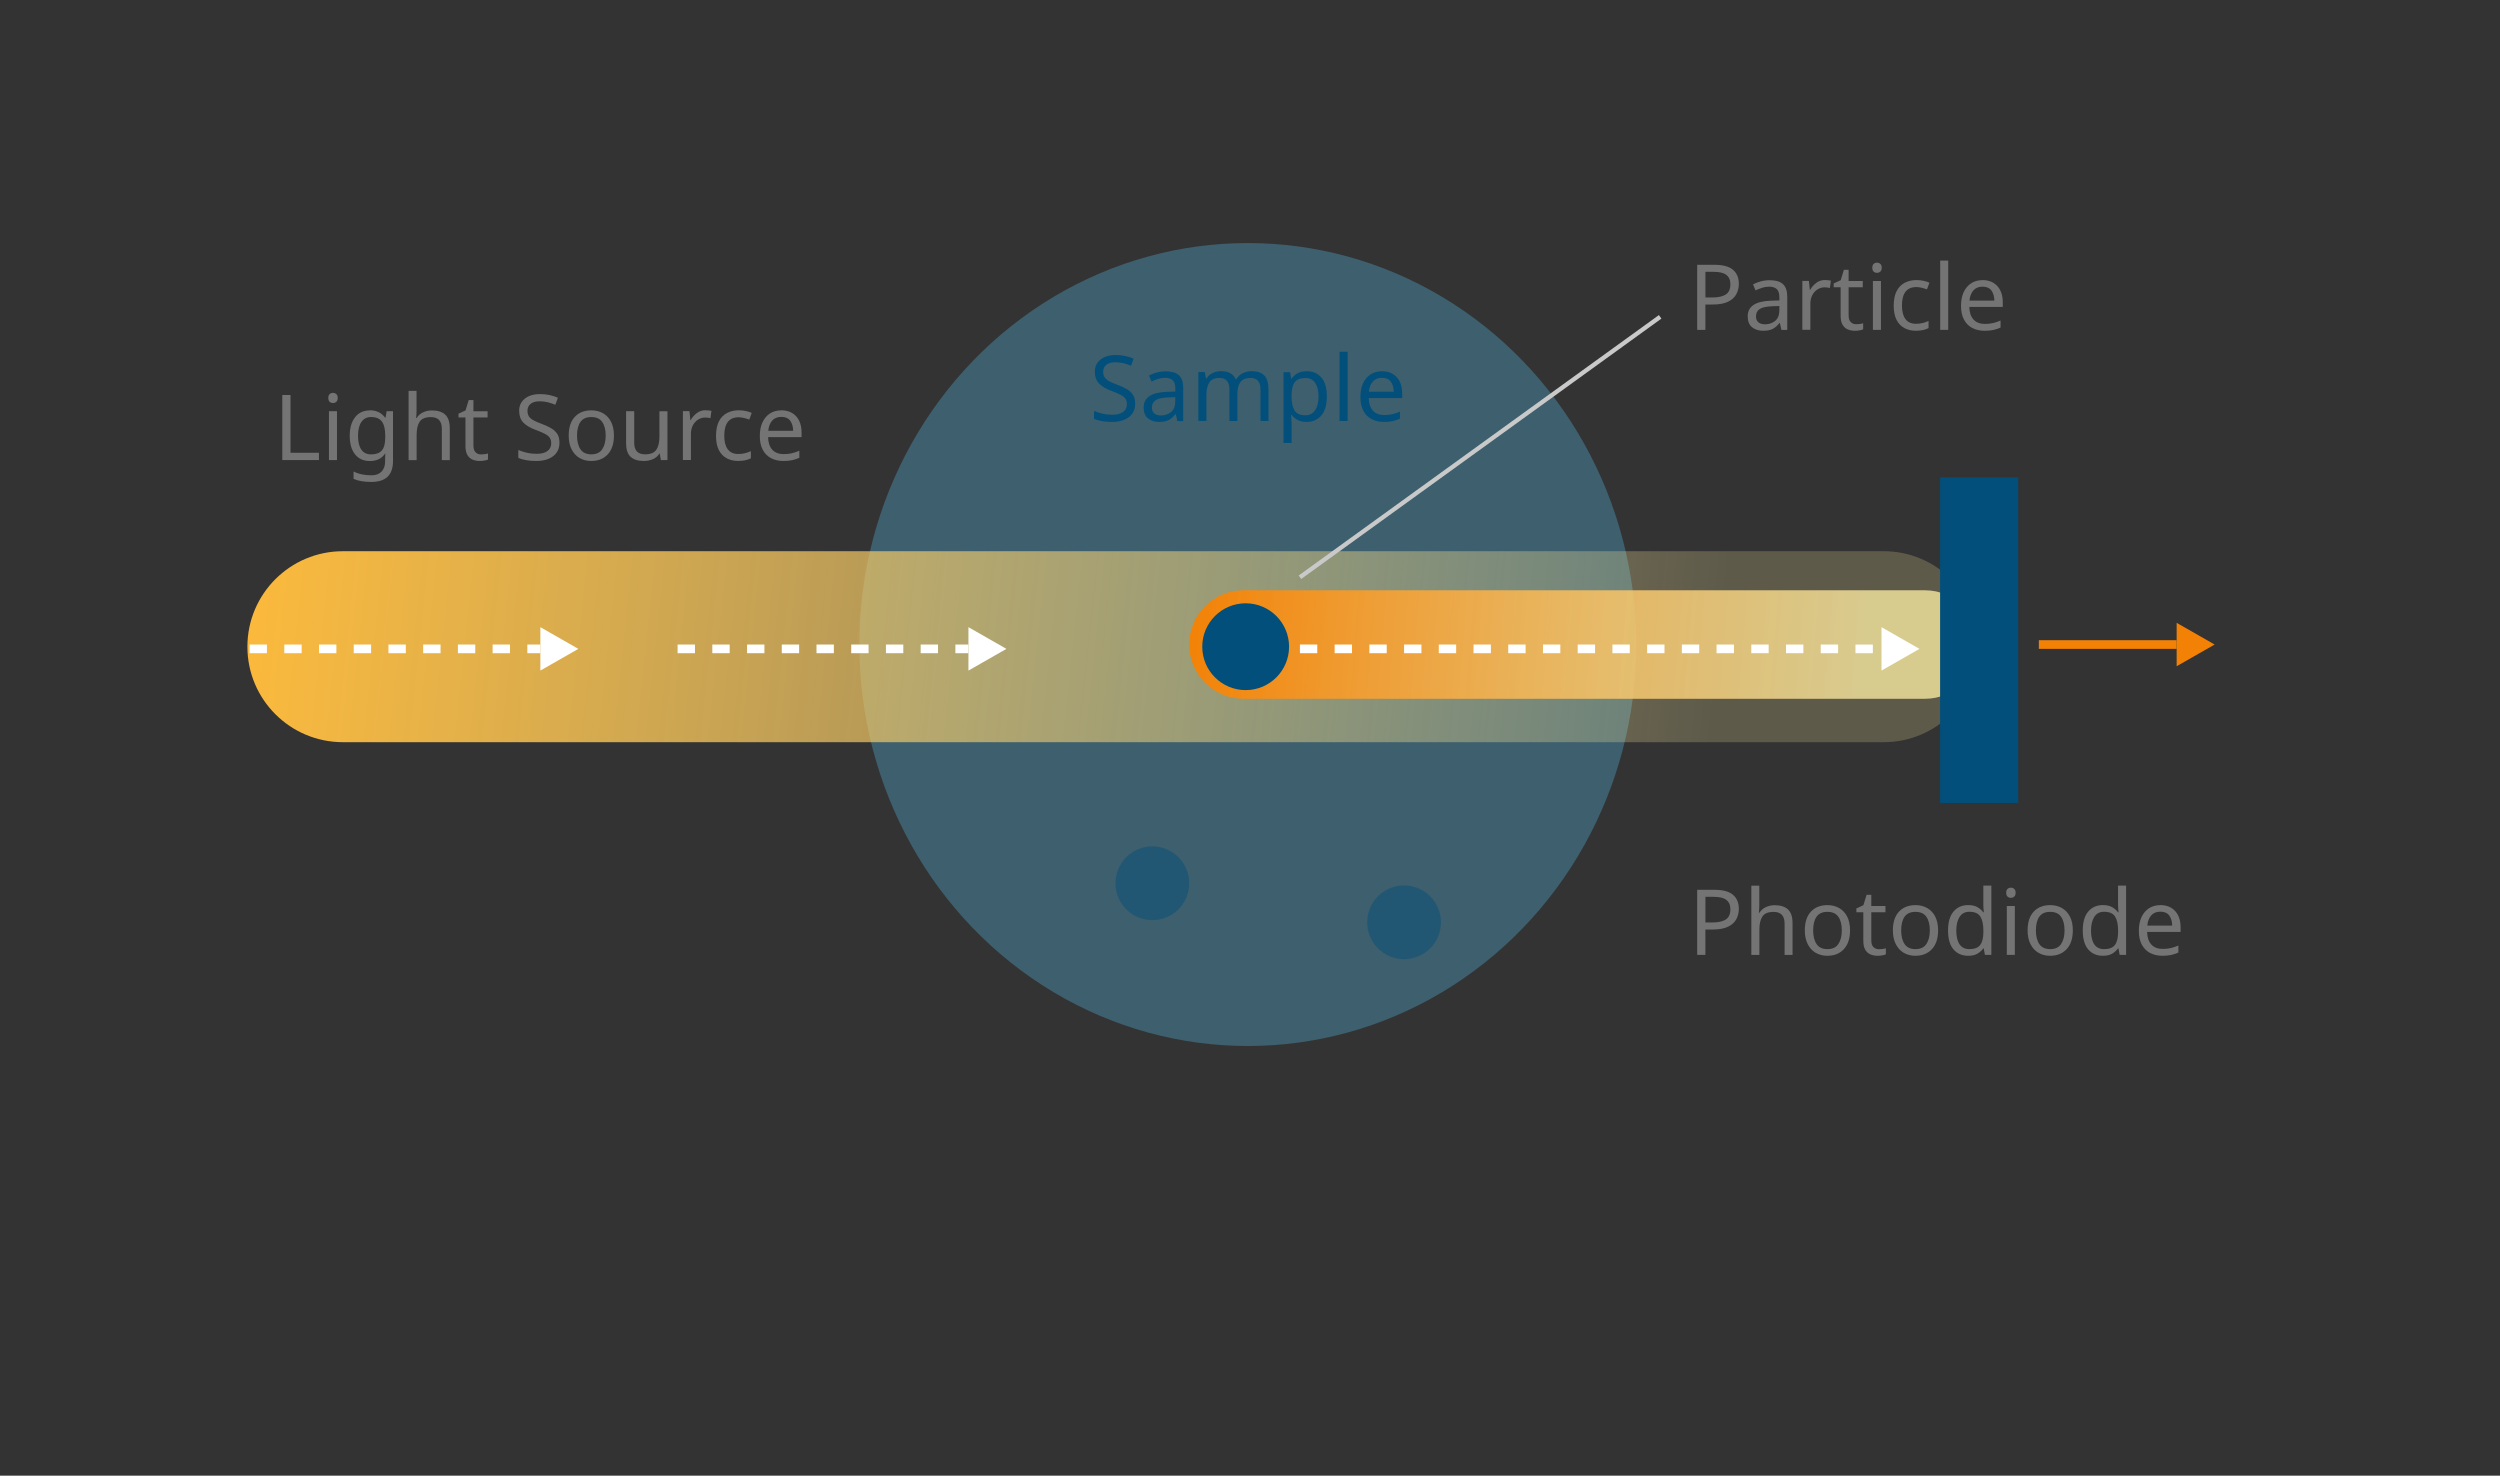 <?xml version="1.0" encoding="UTF-8"?><svg id="uuid-8c5aa915-ad8e-47a6-9a88-e0562a712b00" xmlns="http://www.w3.org/2000/svg" xmlns:xlink="http://www.w3.org/1999/xlink" viewBox="0 0 576 340"><rect x="0" y="0" width="576" height="340" fill="#333333" stroke="none"/><defs><linearGradient id="uuid-da11dcb3-2a50-497e-a9b2-c3b3faa7c614" x1="690.95" y1="-715.76" x2="691.8" y2="-715.77" gradientTransform="translate(-275631.63 -31344.8) scale(399 -44)" gradientUnits="userSpaceOnUse"><stop offset="0" stop-color="#fab93d"/><stop offset="1" stop-color="#ffeea3" stop-opacity=".21"/></linearGradient><linearGradient id="uuid-21edcb71-08ab-477a-aec6-9aca07dca414" x1="689.61" y1="-735.12" x2="690.47" y2="-735.13" gradientTransform="translate(-125236.11 -18229.68) scale(182 -25)" gradientUnits="userSpaceOnUse"><stop offset="0" stop-color="#f28106"/><stop offset="1" stop-color="#ffeea3" stop-opacity=".76"/></linearGradient></defs><ellipse id="uuid-ad6cfb19-5903-4dd6-81d6-c296c5d7a1dd" cx="287.5" cy="148.5" rx="89.5" ry="92.5" style="fill:#54c3f1; isolation:isolate; opacity:.31;"/><path id="uuid-82ab6f74-fea8-458b-98e9-e71b7d86cf15" d="M79,127h355c12.15,0,22,9.85,22,22s-9.85,22-22,22H79c-12.15,0-22-9.85-22-22s9.85-22,22-22Z" style="fill:url(#uuid-da11dcb3-2a50-497e-a9b2-c3b3faa7c614);"/><path id="uuid-76d0d07d-a31f-4f80-8e1d-90aa9dab04b0" d="M286.5,136h157c6.9,0,12.5,5.6,12.5,12.5h0c0,6.9-5.6,12.5-12.5,12.5h-157c-6.9,0-12.5-5.6-12.5-12.5h0c0-6.9,5.6-12.5,12.5-12.5Z" style="fill:url(#uuid-21edcb71-08ab-477a-aec6-9aca07dca414);"/><g id="uuid-b4dfeb42-f118-441e-9a3d-90aab08bede1" style="isolation:isolate;"><g style="isolation:isolate;"><path d="M65.04,106v-14.99h1.89v13.31h6.55v1.68h-8.44Z" style="fill:#747474;"/><path d="M76.73,90.52c.28,0,.53.09.75.28.22.19.33.49.33.89s-.11.7-.33.89c-.22.19-.47.28-.75.28-.31,0-.57-.09-.78-.28-.21-.19-.31-.49-.31-.89s.1-.7.31-.89c.21-.19.47-.28.78-.28ZM77.64,94.74v11.26h-1.85v-11.26h1.85Z" style="fill:#747474;"/><path d="M85.2,94.53c.74,0,1.41.14,2.01.42s1.1.71,1.52,1.28h.1l.25-1.49h1.47v11.45c0,1.61-.41,2.82-1.23,3.63-.82.81-2.09,1.22-3.81,1.22s-3-.24-4.05-.71v-1.7c1.11.59,2.49.88,4.16.88.97,0,1.73-.28,2.28-.85.55-.57.83-1.34.83-2.32v-.44c0-.17,0-.41.02-.72.01-.32.03-.54.04-.66h-.08c-.76,1.13-1.92,1.7-3.49,1.7-1.46,0-2.59-.51-3.41-1.53-.82-1.02-1.23-2.45-1.23-4.28s.41-3.22,1.23-4.27c.82-1.06,1.95-1.58,3.39-1.58ZM85.45,96.09c-.94,0-1.67.38-2.18,1.12s-.78,1.82-.78,3.2.25,2.45.76,3.18c.5.73,1.25,1.1,2.25,1.1,1.13,0,1.96-.3,2.48-.91.52-.61.78-1.59.78-2.95v-.44c0-1.53-.27-2.62-.8-3.3s-1.36-1.01-2.5-1.01Z" style="fill:#747474;"/><path d="M95.97,90.04v4.68c0,.56-.04,1.09-.1,1.58h.13c.36-.57.86-1.01,1.48-1.3s1.3-.44,2.03-.44c1.36,0,2.38.33,3.08.98.69.65,1.04,1.7,1.04,3.14v7.33h-1.83v-7.2c0-1.81-.84-2.71-2.52-2.71-1.26,0-2.12.35-2.59,1.06-.47.71-.7,1.72-.7,3.03v5.82h-1.85v-15.96h1.85Z" style="fill:#747474;"/><path d="M110.86,104.7c.28,0,.57-.02.86-.06.29-.04.53-.1.71-.17v1.41c-.2.1-.48.18-.84.24-.36.06-.71.09-1.05.09-.59,0-1.13-.1-1.63-.3-.5-.2-.9-.56-1.21-1.06-.31-.5-.46-1.21-.46-2.12v-6.55h-1.6v-.88l1.62-.74.73-2.39h1.09v2.58h3.26v1.43h-3.26v6.51c0,.69.16,1.19.49,1.52.33.33.75.49,1.27.49Z" style="fill:#747474;"/><path d="M128.9,101.99c0,1.33-.48,2.37-1.45,3.11-.97.74-2.27,1.11-3.91,1.11-.84,0-1.62-.06-2.33-.19-.71-.13-1.31-.3-1.79-.53v-1.81c.5.22,1.13.43,1.88.61.75.18,1.52.27,2.32.27,1.11,0,1.95-.22,2.52-.65.57-.43.86-1.02.86-1.76,0-.49-.1-.9-.31-1.24s-.57-.64-1.09-.92c-.52-.28-1.23-.59-2.12-.92-1.29-.46-2.25-1.03-2.9-1.7-.64-.67-.97-1.59-.97-2.75,0-.78.2-1.46.61-2.04.41-.57.97-1.01,1.68-1.32.71-.31,1.55-.46,2.5-.46.81,0,1.56.08,2.25.23s1.32.36,1.89.61l-.59,1.62c-.52-.22-1.09-.41-1.7-.57-.62-.15-1.25-.23-1.89-.23-.94,0-1.65.2-2.12.6-.48.4-.71.93-.71,1.58,0,.5.1.92.31,1.26s.55.64,1.03.91c.48.27,1.12.56,1.93.85.88.32,1.63.67,2.24,1.04.61.37,1.07.82,1.39,1.33s.47,1.17.47,1.95Z" style="fill:#747474;"/><path d="M141.45,100.35c0,1.86-.47,3.3-1.42,4.33-.94,1.02-2.22,1.53-3.83,1.53-.99,0-1.88-.23-2.66-.68s-1.39-1.12-1.84-2c-.45-.87-.67-1.93-.67-3.18,0-1.86.47-3.3,1.4-4.3s2.21-1.51,3.83-1.51c1.01,0,1.9.23,2.69.68s1.4,1.11,1.84,1.97c.44.86.66,1.92.66,3.16ZM132.95,100.35c0,1.33.26,2.38.79,3.16.52.78,1.36,1.17,2.51,1.17s1.97-.39,2.5-1.17c.53-.78.8-1.83.8-3.16s-.27-2.37-.8-3.13-1.37-1.13-2.52-1.13-1.98.38-2.5,1.13-.78,1.8-.78,3.13Z" style="fill:#747474;"/><path d="M153.78,94.74v11.26h-1.51l-.27-1.49h-.08c-.36.59-.87,1.02-1.51,1.29-.64.27-1.33.41-2.06.41-1.36,0-2.38-.33-3.07-.98s-1.03-1.69-1.03-3.12v-7.37h1.87v7.25c0,1.79.83,2.69,2.5,2.69,1.25,0,2.11-.35,2.59-1.05s.72-1.71.72-3.02v-5.86h1.85Z" style="fill:#747474;"/><path d="M162.6,94.53c.21,0,.43.01.67.03.24.02.45.05.65.09l-.23,1.7c-.18-.04-.39-.08-.61-.11-.22-.03-.43-.04-.61-.04-.57,0-1.11.16-1.62.47s-.91.76-1.21,1.32c-.3.57-.45,1.23-.45,1.98v6.01h-1.85v-11.26h1.51l.21,2.06h.08c.35-.62.82-1.15,1.4-1.6s1.26-.67,2.05-.67Z" style="fill:#747474;"/><path d="M170.12,106.21c-1.01,0-1.9-.2-2.67-.61-.77-.41-1.38-1.04-1.82-1.89-.44-.85-.66-1.95-.66-3.28s.23-2.51.68-3.38c.46-.87,1.08-1.5,1.88-1.91.8-.41,1.7-.61,2.71-.61.56,0,1.11.06,1.65.18.54.12.98.26,1.31.43l-.57,1.53c-.34-.13-.73-.24-1.18-.36-.45-.11-.87-.17-1.26-.17-2.21,0-3.32,1.42-3.32,4.26,0,1.36.27,2.4.81,3.12.54.72,1.34,1.08,2.4,1.08.6,0,1.14-.06,1.62-.19.48-.13.91-.28,1.3-.46v1.64c-.38.2-.79.35-1.25.45-.46.1-1,.16-1.65.16Z" style="fill:#747474;"/><path d="M180.03,94.53c.95,0,1.78.21,2.48.63s1.24,1.01,1.61,1.77c.37.76.56,1.66.56,2.68v1.11h-7.71c.03,1.27.35,2.24.98,2.91.62.67,1.49,1,2.61,1,.71,0,1.35-.07,1.9-.2.55-.13,1.12-.33,1.71-.58v1.62c-.57.25-1.14.44-1.7.56-.56.12-1.23.18-1.99.18-1.08,0-2.02-.22-2.84-.65-.81-.43-1.45-1.08-1.9-1.93-.46-.85-.68-1.91-.68-3.17s.21-2.29.62-3.17.99-1.56,1.74-2.04c.75-.48,1.62-.71,2.61-.71ZM180.01,96.05c-.88,0-1.58.28-2.09.85-.51.57-.82,1.35-.91,2.36h5.73c-.01-.95-.24-1.72-.67-2.32-.43-.59-1.12-.89-2.06-.89Z" style="fill:#747474;"/></g></g><circle id="uuid-ced30b14-87cb-43ff-9041-4ed5b85d57e1" cx="287" cy="149" r="10" style="fill:#014f7a;"/><circle id="uuid-23b78ae8-c2d2-4ea9-b02f-1bfb7cd9730c" cx="265.5" cy="203.5" r="8.5" style="fill:#014f7a; isolation:isolate; opacity:.44;"/><circle id="uuid-f90a865a-c7e9-4950-80ba-1c276bc122a3" cx="323.5" cy="212.5" r="8.5" style="fill:#014f7a; isolation:isolate; opacity:.44;"/><rect id="uuid-ecbae82f-c637-4b21-927f-39b426a29e83" x="447" y="110" width="18" height="75" style="fill:#014f7a;"/><g id="uuid-54495b81-0c2b-4ec1-9680-9813e9420aa4" style="isolation:isolate;"><g style="isolation:isolate;"><path d="M261.54,92.99c0,1.33-.48,2.37-1.45,3.11-.97.74-2.27,1.11-3.91,1.11-.84,0-1.62-.06-2.33-.19-.71-.13-1.31-.3-1.79-.53v-1.81c.5.22,1.13.43,1.88.61.75.18,1.52.27,2.32.27,1.11,0,1.95-.22,2.52-.65.57-.43.86-1.02.86-1.76,0-.49-.1-.9-.31-1.24s-.57-.64-1.09-.92c-.52-.28-1.23-.59-2.12-.92-1.29-.46-2.25-1.03-2.9-1.7-.64-.67-.97-1.59-.97-2.75,0-.78.2-1.46.61-2.04.41-.57.97-1.01,1.68-1.32.71-.31,1.55-.46,2.5-.46.81,0,1.56.08,2.25.23s1.32.36,1.89.61l-.59,1.62c-.52-.22-1.09-.41-1.7-.57-.62-.15-1.25-.23-1.89-.23-.94,0-1.65.2-2.12.6-.48.4-.71.93-.71,1.58,0,.5.1.92.31,1.26s.55.64,1.03.91c.48.27,1.12.56,1.93.85.88.32,1.63.67,2.24,1.04.61.37,1.07.82,1.39,1.33s.47,1.17.47,1.95Z" style="fill:#014f7a;"/><path d="M268.58,85.56c1.37,0,2.39.3,3.04.9.66.6.99,1.56.99,2.88v7.67h-1.34l-.36-1.6h-.08c-.49.62-1.01,1.07-1.55,1.36-.55.29-1.29.44-2.23.44-1.02,0-1.87-.27-2.54-.81-.67-.54-1.01-1.38-1.01-2.53s.44-1.98,1.32-2.59c.88-.61,2.24-.94,4.07-1l1.91-.06v-.67c0-.94-.2-1.59-.61-1.95-.41-.36-.98-.55-1.72-.55-.59,0-1.15.09-1.68.26-.53.17-1.03.38-1.49.6l-.57-1.39c.49-.27,1.07-.49,1.74-.68.67-.19,1.37-.28,2.1-.28ZM270.78,91.5l-1.66.06c-1.4.06-2.37.28-2.91.67-.54.39-.81.94-.81,1.66,0,.63.19,1.09.58,1.39.38.29.88.44,1.48.44.94,0,1.73-.26,2.36-.79.64-.53.96-1.33.96-2.43v-1.01Z" style="fill:#014f7a;"/><path d="M288.44,85.53c1.27,0,2.23.33,2.86.99.63.66.95,1.71.95,3.15v7.33h-1.83v-7.25c0-1.78-.76-2.67-2.29-2.67-1.09,0-1.87.32-2.34.95-.47.63-.7,1.55-.7,2.75v6.22h-1.83v-7.25c0-1.78-.77-2.67-2.31-2.67-1.13,0-1.92.35-2.35,1.05-.43.7-.65,1.71-.65,3.02v5.84h-1.85v-11.26h1.49l.27,1.53h.1c.35-.59.82-1.03,1.42-1.31s1.23-.43,1.9-.43c1.76,0,2.91.63,3.44,1.89h.1c.38-.64.89-1.12,1.53-1.43.64-.31,1.34-.46,2.08-.46Z" style="fill:#014f7a;"/><path d="M301.08,85.53c1.39,0,2.5.48,3.35,1.45.85.97,1.27,2.42,1.27,4.37s-.42,3.38-1.27,4.37c-.85.99-1.97,1.49-3.37,1.49-.87,0-1.59-.16-2.15-.48-.57-.32-1.01-.71-1.33-1.15h-.13c.01.24.04.54.07.9.03.36.05.68.05.95v4.62h-1.85v-16.3h1.51l.25,1.53h.08c.34-.49.78-.9,1.32-1.24s1.27-.5,2.18-.5ZM300.75,87.09c-1.15,0-1.96.32-2.44.97-.48.64-.72,1.62-.74,2.94v.36c0,1.39.23,2.45.68,3.2s1.3,1.12,2.53,1.12c.67,0,1.23-.19,1.68-.56.45-.37.78-.88,1-1.54.22-.66.33-1.41.33-2.25,0-1.29-.25-2.32-.75-3.09-.5-.77-1.26-1.16-2.3-1.16Z" style="fill:#014f7a;"/><path d="M310.49,97h-1.85v-15.96h1.85v15.96Z" style="fill:#014f7a;"/><path d="M318.41,85.53c.95,0,1.78.21,2.48.63s1.24,1.01,1.61,1.77c.37.76.56,1.66.56,2.68v1.11h-7.71c.03,1.27.35,2.24.98,2.91.62.67,1.49,1,2.61,1,.71,0,1.35-.07,1.9-.2.55-.13,1.12-.33,1.71-.58v1.62c-.57.25-1.14.44-1.7.56-.56.12-1.23.18-1.99.18-1.08,0-2.02-.22-2.84-.65-.81-.43-1.45-1.08-1.9-1.93-.46-.85-.68-1.91-.68-3.17s.21-2.29.62-3.17.99-1.56,1.74-2.04c.75-.48,1.62-.71,2.61-.71ZM318.39,87.05c-.88,0-1.58.28-2.09.85-.51.57-.82,1.35-.91,2.36h5.73c-.01-.95-.24-1.72-.67-2.32-.43-.59-1.12-.89-2.06-.89Z" style="fill:#014f7a;"/></g></g><g id="uuid-479af65a-3fe1-4b15-8a3f-e4f02278cd7b" style="isolation:isolate;"><g style="isolation:isolate;"><path d="M395.01,205.01c1.96,0,3.39.39,4.28,1.16.9.77,1.34,1.86,1.34,3.25,0,.83-.19,1.6-.56,2.32-.37.72-.99,1.31-1.87,1.75s-2.06.67-3.56.67h-1.72v5.84h-1.89v-14.99h3.97ZM394.84,206.62h-1.91v5.92h1.51c1.43,0,2.49-.23,3.19-.69.7-.46,1.05-1.25,1.05-2.35,0-.97-.31-1.69-.93-2.16-.62-.48-1.59-.71-2.91-.71Z" style="fill:#747474;"/><path d="M405.34,204.04v4.68c0,.56-.04,1.09-.1,1.58h.13c.36-.57.86-1.01,1.48-1.3s1.3-.44,2.03-.44c1.36,0,2.38.33,3.08.98.69.65,1.04,1.7,1.04,3.14v7.33h-1.83v-7.2c0-1.81-.84-2.71-2.52-2.71-1.26,0-2.12.35-2.59,1.06-.47.71-.7,1.72-.7,3.03v5.82h-1.85v-15.96h1.85Z" style="fill:#747474;"/><path d="M426.25,214.35c0,1.86-.47,3.3-1.42,4.33-.94,1.02-2.22,1.53-3.83,1.53-.99,0-1.88-.23-2.66-.68s-1.39-1.12-1.84-2c-.45-.87-.67-1.93-.67-3.18,0-1.86.47-3.3,1.4-4.3s2.21-1.51,3.83-1.51c1.01,0,1.9.23,2.69.68s1.4,1.11,1.84,1.97c.44.86.66,1.92.66,3.16ZM417.75,214.35c0,1.33.26,2.38.79,3.16.52.78,1.36,1.17,2.51,1.17s1.97-.39,2.5-1.17c.53-.78.8-1.83.8-3.16s-.27-2.37-.8-3.13-1.37-1.13-2.52-1.13-1.98.38-2.5,1.13-.78,1.8-.78,3.13Z" style="fill:#747474;"/><path d="M432.93,218.7c.28,0,.57-.02.86-.06.29-.04.53-.1.71-.17v1.41c-.2.1-.48.18-.84.24-.36.06-.71.09-1.05.09-.59,0-1.13-.1-1.63-.3-.5-.2-.9-.56-1.21-1.06-.31-.5-.46-1.21-.46-2.12v-6.55h-1.6v-.88l1.62-.74.73-2.39h1.09v2.58h3.26v1.43h-3.26v6.51c0,.69.16,1.19.49,1.52.33.33.75.49,1.27.49Z" style="fill:#747474;"/><path d="M446.54,214.35c0,1.86-.47,3.3-1.42,4.33-.94,1.02-2.22,1.53-3.83,1.53-.99,0-1.88-.23-2.66-.68s-1.39-1.12-1.84-2c-.45-.87-.67-1.93-.67-3.18,0-1.86.47-3.3,1.4-4.3s2.21-1.51,3.83-1.51c1.01,0,1.9.23,2.69.68s1.4,1.11,1.84,1.97c.44.86.66,1.92.66,3.16ZM438.03,214.35c0,1.33.26,2.38.79,3.16.52.78,1.36,1.17,2.51,1.17s1.97-.39,2.5-1.17c.53-.78.8-1.83.8-3.16s-.27-2.37-.8-3.13-1.37-1.13-2.52-1.13-1.98.38-2.5,1.13-.78,1.8-.78,3.13Z" style="fill:#747474;"/><path d="M453.45,220.21c-1.4,0-2.52-.49-3.36-1.46-.84-.97-1.26-2.43-1.26-4.36s.42-3.39,1.27-4.38,1.97-1.48,3.37-1.48c.87,0,1.58.16,2.13.48.55.32,1,.71,1.35,1.18h.13c-.03-.18-.06-.45-.08-.81-.03-.36-.04-.64-.04-.85v-4.49h1.85v15.96h-1.49l-.27-1.51h-.08c-.34.48-.78.88-1.34,1.22-.56.34-1.28.5-2.16.5ZM453.74,218.68c1.19,0,2.03-.33,2.51-.98.48-.65.72-1.63.72-2.95v-.34c0-1.4-.23-2.47-.69-3.22s-1.32-1.12-2.56-1.12c-.99,0-1.74.4-2.24,1.19-.5.79-.75,1.85-.75,3.18s.25,2.39.75,3.13c.5.74,1.25,1.11,2.26,1.11Z" style="fill:#747474;"/><path d="M463.32,204.52c.28,0,.53.09.75.28.22.19.33.49.33.89s-.11.7-.33.89c-.22.19-.47.28-.75.28-.31,0-.57-.09-.78-.28-.21-.19-.31-.49-.31-.89s.1-.7.31-.89c.21-.19.47-.28.78-.28ZM464.22,208.74v11.26h-1.85v-11.26h1.85Z" style="fill:#747474;"/><path d="M477.58,214.35c0,1.86-.47,3.3-1.42,4.33-.94,1.02-2.22,1.53-3.83,1.53-.99,0-1.88-.23-2.66-.68s-1.39-1.12-1.84-2c-.45-.87-.67-1.93-.67-3.18,0-1.86.47-3.3,1.4-4.3s2.21-1.51,3.83-1.51c1.01,0,1.9.23,2.69.68s1.4,1.11,1.84,1.97c.44.86.66,1.92.66,3.16ZM469.07,214.35c0,1.33.26,2.38.79,3.16.52.78,1.36,1.17,2.51,1.17s1.97-.39,2.5-1.17c.53-.78.8-1.83.8-3.16s-.27-2.37-.8-3.13-1.37-1.13-2.52-1.13-1.98.38-2.5,1.13-.78,1.8-.78,3.13Z" style="fill:#747474;"/><path d="M484.49,220.21c-1.4,0-2.52-.49-3.36-1.46-.84-.97-1.26-2.43-1.26-4.36s.42-3.39,1.27-4.38,1.97-1.48,3.37-1.48c.87,0,1.58.16,2.13.48.55.32,1,.71,1.35,1.18h.13c-.03-.18-.06-.45-.08-.81-.03-.36-.04-.64-.04-.85v-4.49h1.85v15.96h-1.49l-.27-1.51h-.08c-.34.48-.78.88-1.34,1.22-.56.34-1.28.5-2.16.5ZM484.78,218.68c1.19,0,2.03-.33,2.51-.98.48-.65.72-1.63.72-2.95v-.34c0-1.4-.23-2.47-.69-3.22s-1.32-1.12-2.56-1.12c-.99,0-1.74.4-2.24,1.19-.5.79-.75,1.85-.75,3.18s.25,2.39.75,3.13c.5.74,1.25,1.11,2.26,1.11Z" style="fill:#747474;"/><path d="M497.76,208.53c.95,0,1.78.21,2.48.63s1.24,1.01,1.61,1.77c.37.76.56,1.66.56,2.68v1.11h-7.71c.03,1.27.35,2.24.98,2.91.62.67,1.49,1,2.61,1,.71,0,1.35-.07,1.9-.2.55-.13,1.12-.33,1.71-.58v1.62c-.57.25-1.14.44-1.7.56-.56.12-1.23.18-1.99.18-1.08,0-2.02-.22-2.84-.65-.81-.43-1.45-1.08-1.9-1.93-.46-.85-.68-1.91-.68-3.17s.21-2.29.62-3.17.99-1.56,1.74-2.04c.75-.48,1.62-.71,2.61-.71ZM497.74,210.05c-.88,0-1.58.28-2.09.85-.51.57-.82,1.35-.91,2.36h5.73c-.01-.95-.24-1.72-.67-2.32-.43-.59-1.12-.89-2.06-.89Z" style="fill:#747474;"/></g></g><g id="uuid-f9c99dc6-23ae-4c58-beef-cc62afa16fd0"><path id="uuid-e3193299-ae26-43c7-ac7d-6135d2a4881e" d="M133.25,149.5l-8.75,5v-10l8.75,5Z" style="fill:#fff;"/><line id="uuid-4a484733-5e4f-4642-888c-1b649225c869" x1="57.5" y1="149.5" x2="124.5" y2="149.5" style="fill:none; stroke:#fff; stroke-dasharray:4; stroke-width:2px;"/></g><g id="uuid-78a4a729-4c13-4ce7-a49c-9401f0ba849d"><path id="uuid-aa9aba88-d683-49f2-bc36-8273f71cc390" d="M231.88,149.5l-8.75,5v-10l8.75,5Z" style="fill:#fff;"/><line id="uuid-11734a5e-fb9e-472a-a9ab-8943c830f2c5" x1="156.12" y1="149.5" x2="223.12" y2="149.5" style="fill:none; stroke:#fff; stroke-dasharray:4; stroke-width:2px;"/></g><g id="uuid-3e9d16bc-6337-4c08-90ed-78d2de962a3c"><path id="uuid-d035931f-3a7f-4bbe-bb56-b29ad05978ee" d="M510.25,148.5l-8.75,5v-10l8.75,5Z" style="fill:#f28106;"/><line id="uuid-30094d96-2f3c-4d8a-b41f-2b41eecd533c" x1="469.75" y1="148.5" x2="501.5" y2="148.5" style="fill:none; stroke:#f28106; stroke-width:2px;"/></g><g id="uuid-ca59ad08-c5e8-48b0-9acb-655b98c09fbc"><path id="uuid-65f32c98-643c-4ae4-b2ac-037a3e7523bb" d="M442.25,149.5l-8.75,5v-10l8.75,5Z" style="fill:#fff;"/><line id="uuid-4af087c0-d218-474c-adbc-a15cf70372b5" x1="299.5" y1="149.5" x2="433.5" y2="149.5" style="fill:none; stroke:#fff; stroke-dasharray:4; stroke-width:2px;"/></g><g id="uuid-77d8b477-96cf-4039-937a-4ccb98a71457" style="isolation:isolate;"><g style="isolation:isolate;"><path d="M395.01,61.01c1.96,0,3.39.39,4.28,1.16.9.77,1.34,1.86,1.34,3.25,0,.83-.19,1.6-.56,2.32-.37.72-.99,1.31-1.87,1.75s-2.06.67-3.56.67h-1.72v5.84h-1.89v-14.99h3.97ZM394.84,62.62h-1.91v5.92h1.51c1.43,0,2.49-.23,3.19-.69.7-.46,1.05-1.25,1.05-2.35,0-.97-.31-1.69-.93-2.16-.62-.48-1.59-.71-2.91-.71Z" style="fill:#747474;"/><path d="M407.75,64.56c1.37,0,2.39.3,3.04.9.66.6.99,1.56.99,2.88v7.67h-1.34l-.36-1.6h-.08c-.49.62-1.01,1.07-1.55,1.36-.55.29-1.29.44-2.23.44-1.02,0-1.87-.27-2.54-.81-.67-.54-1.01-1.38-1.01-2.53s.44-1.98,1.32-2.59c.88-.61,2.24-.94,4.07-1l1.91-.06v-.67c0-.94-.2-1.59-.61-1.95-.41-.36-.98-.55-1.72-.55-.59,0-1.15.09-1.68.26-.53.17-1.03.38-1.49.6l-.57-1.39c.49-.27,1.07-.49,1.74-.68.67-.19,1.37-.28,2.1-.28ZM409.96,70.5l-1.66.06c-1.4.06-2.37.28-2.91.67-.54.39-.81.94-.81,1.66,0,.63.19,1.09.58,1.39.38.29.88.44,1.48.44.94,0,1.73-.26,2.36-.79.64-.53.96-1.33.96-2.43v-1.01Z" style="fill:#747474;"/><path d="M420.52,64.53c.21,0,.43.01.67.03.24.02.45.05.65.09l-.23,1.7c-.18-.04-.39-.08-.61-.11-.22-.03-.43-.04-.61-.04-.57,0-1.11.16-1.62.47s-.91.76-1.21,1.32c-.3.57-.45,1.23-.45,1.98v6.01h-1.85v-11.26h1.51l.21,2.06h.08c.35-.62.82-1.15,1.4-1.6s1.26-.67,2.05-.67Z" style="fill:#747474;"/><path d="M427.7,74.7c.28,0,.57-.02.86-.06.29-.04.53-.1.71-.17v1.41c-.2.1-.48.18-.84.24-.36.06-.71.09-1.05.09-.59,0-1.13-.1-1.63-.3-.5-.2-.9-.56-1.21-1.06-.31-.5-.46-1.21-.46-2.12v-6.55h-1.6v-.88l1.62-.74.73-2.39h1.09v2.58h3.26v1.43h-3.26v6.51c0,.69.16,1.19.49,1.52.33.33.75.49,1.27.49Z" style="fill:#747474;"/><path d="M432.47,60.52c.28,0,.53.09.75.28.22.19.33.49.33.89s-.11.7-.33.89c-.22.19-.47.28-.75.28-.31,0-.57-.09-.78-.28-.21-.19-.31-.49-.31-.89s.1-.7.31-.89c.21-.19.47-.28.78-.28ZM433.37,64.74v11.26h-1.85v-11.26h1.85Z" style="fill:#747474;"/><path d="M441.46,76.21c-1.01,0-1.9-.2-2.67-.61-.77-.41-1.38-1.04-1.82-1.89-.44-.85-.66-1.95-.66-3.28s.23-2.51.68-3.38c.46-.87,1.08-1.5,1.88-1.91.8-.41,1.7-.61,2.71-.61.56,0,1.11.06,1.65.18.54.12.98.26,1.31.43l-.57,1.53c-.34-.13-.73-.24-1.18-.36-.45-.11-.87-.17-1.26-.17-2.21,0-3.32,1.42-3.32,4.26,0,1.36.27,2.4.81,3.12.54.72,1.34,1.08,2.4,1.08.6,0,1.14-.06,1.62-.19.48-.13.91-.28,1.3-.46v1.64c-.38.2-.79.35-1.25.45-.46.1-1,.16-1.65.16Z" style="fill:#747474;"/><path d="M448.87,76h-1.85v-15.96h1.85v15.96Z" style="fill:#747474;"/><path d="M456.79,64.53c.95,0,1.78.21,2.48.63s1.24,1.01,1.61,1.77c.37.76.56,1.66.56,2.68v1.11h-7.71c.03,1.27.35,2.24.98,2.91.62.67,1.49,1,2.61,1,.71,0,1.35-.07,1.9-.2.55-.13,1.12-.33,1.71-.58v1.62c-.57.25-1.14.44-1.7.56-.56.12-1.23.18-1.99.18-1.08,0-2.02-.22-2.84-.65-.81-.43-1.45-1.08-1.9-1.93-.46-.85-.68-1.91-.68-3.17s.21-2.29.62-3.17.99-1.56,1.74-2.04c.75-.48,1.62-.71,2.61-.71ZM456.77,66.05c-.88,0-1.58.28-2.09.85-.51.57-.82,1.35-.91,2.36h5.73c-.01-.95-.24-1.72-.67-2.32-.43-.59-1.12-.89-2.06-.89Z" style="fill:#747474;"/></g></g><line id="uuid-27af30a9-9345-4a55-9199-df3c47144356" x1="299.5" y1="133" x2="382.5" y2="73" style="fill:none; stroke:#c9c9c9;"/></svg>